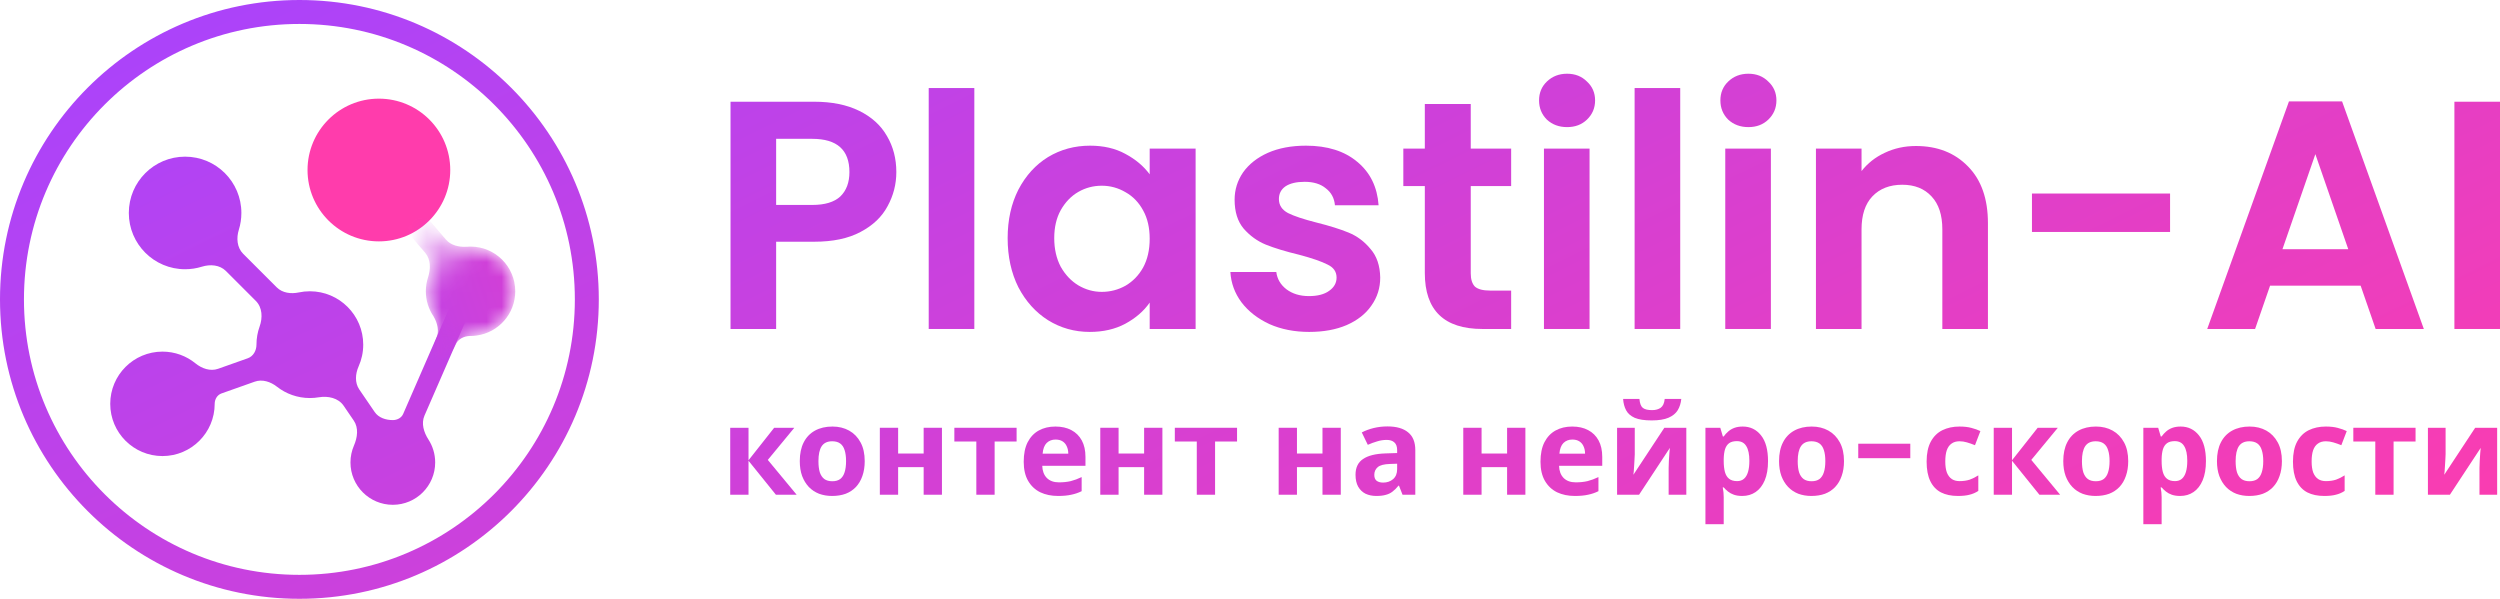<svg width="167" height="40" viewBox="0 0 167 40" fill="none" xmlns="http://www.w3.org/2000/svg">
<path d="M13.484 17.815C13.13 17.925 12.754 17.985 12.364 17.985C10.288 17.985 8.605 16.301 8.605 14.225C8.605 12.148 10.288 10.465 12.364 10.465C14.441 10.465 16.124 12.148 16.124 14.225C16.124 14.615 16.065 14.991 15.955 15.344C15.781 15.9 15.829 16.538 16.24 16.95L18.487 19.196C18.863 19.573 19.435 19.645 19.956 19.535C20.195 19.484 20.443 19.457 20.698 19.457C22.667 19.457 24.264 21.054 24.264 23.023C24.264 23.539 24.154 24.029 23.957 24.471C23.735 24.97 23.691 25.562 23.998 26.013L25.03 27.524C25.293 27.909 25.774 28.062 26.24 28.062C26.531 28.062 26.815 27.917 26.931 27.651L29.932 20.763C30.081 20.421 30.479 20.265 30.82 20.414C31.162 20.563 31.319 20.961 31.17 21.302L28.354 27.765C28.127 28.286 28.311 28.882 28.619 29.359C28.904 29.801 29.07 30.327 29.07 30.892C29.07 32.454 27.803 33.721 26.24 33.721C24.678 33.721 23.411 32.454 23.411 30.892C23.411 30.491 23.494 30.11 23.644 29.764C23.879 29.225 23.964 28.582 23.633 28.097L22.952 27.099C22.598 26.582 21.914 26.435 21.296 26.539C21.101 26.572 20.901 26.589 20.698 26.589C19.869 26.589 19.106 26.306 18.5 25.832C18.078 25.501 17.525 25.315 17.019 25.494L14.795 26.282C14.509 26.383 14.341 26.673 14.341 26.977C14.341 28.903 12.779 30.465 10.853 30.465C8.926 30.465 7.364 28.903 7.364 26.977C7.364 25.05 8.926 23.488 10.853 23.488C11.687 23.488 12.453 23.781 13.053 24.269C13.481 24.618 14.048 24.82 14.569 24.635L16.551 23.933C16.922 23.802 17.132 23.417 17.132 23.023C17.132 22.599 17.206 22.193 17.341 21.815C17.552 21.232 17.53 20.541 17.091 20.103L15.089 18.101C14.678 17.689 14.039 17.642 13.484 17.815Z" fill="url(#paint0_linear_8_819)"/>
<path fill-rule="evenodd" clip-rule="evenodd" d="M40 20C40 31.046 31.046 40 20 40C8.954 40 0 31.046 0 20C0 8.954 8.954 0 20 0C31.046 0 40 8.954 40 20ZM1.6 20C1.6 30.162 9.838 38.4 20 38.4C30.162 38.4 38.4 30.162 38.4 20C38.4 9.838 30.162 1.6 20 1.6C9.838 1.6 1.6 9.838 1.6 20Z" fill="url(#paint1_linear_8_819)"/>
<path d="M104.681 8.491C104.144 8.491 103.694 8.325 103.332 7.991C102.984 7.643 102.809 7.215 102.809 6.708C102.809 6.2 102.984 5.78 103.332 5.447C103.694 5.099 104.144 4.925 104.681 4.925C105.218 4.925 105.66 5.099 106.008 5.447C106.371 5.78 106.552 6.2 106.552 6.708C106.552 7.215 106.371 7.643 106.008 7.991C105.66 8.325 105.218 8.491 104.681 8.491Z" fill="url(#paint2_linear_8_819)"/>
<path d="M106.182 21.976H103.136V9.927H106.182V21.976Z" fill="url(#paint3_linear_8_819)"/>
<path d="M65.085 5.881V21.976H62.038V5.881H65.085Z" fill="url(#paint4_linear_8_819)"/>
<path fill-rule="evenodd" clip-rule="evenodd" d="M59.288 13.777C59.679 13.066 59.875 12.305 59.875 11.493C59.875 10.594 59.665 9.789 59.244 9.079C58.838 8.368 58.221 7.81 57.395 7.404C56.568 6.998 55.567 6.795 54.392 6.795H48.799V21.976H51.846V16.147H54.392C55.639 16.147 56.669 15.93 57.482 15.495C58.309 15.06 58.911 14.487 59.288 13.777ZM56.133 13.124C55.726 13.501 55.103 13.69 54.261 13.69H51.846V9.274H54.261C55.915 9.274 56.742 10.014 56.742 11.493C56.742 12.189 56.539 12.732 56.133 13.124Z" fill="url(#paint5_linear_8_819)"/>
<path d="M112.072 27.404C112.203 27.185 112.282 26.934 112.309 26.65H111.202C111.175 26.934 111.085 27.131 110.932 27.24C110.784 27.344 110.593 27.396 110.358 27.396C110.074 27.396 109.869 27.346 109.743 27.248C109.617 27.15 109.541 26.951 109.513 26.65H108.423C108.444 26.945 108.513 27.199 108.628 27.412C108.742 27.625 108.934 27.792 109.202 27.912C109.475 28.026 109.852 28.084 110.333 28.084C110.803 28.084 111.178 28.024 111.457 27.904C111.735 27.783 111.94 27.617 112.072 27.404Z" fill="url(#paint6_linear_8_819)"/>
<path d="M109.185 30.689C109.196 30.552 109.202 30.438 109.202 30.345V28.575H108.021V33.048H109.489L111.547 29.919C111.541 30.001 111.53 30.121 111.514 30.279C111.503 30.432 111.492 30.599 111.481 30.779C111.47 30.954 111.465 31.115 111.465 31.262V33.048H112.646V28.575H111.178L109.111 31.713C109.117 31.669 109.125 31.593 109.136 31.484C109.147 31.374 109.155 31.249 109.161 31.107C109.172 30.965 109.18 30.826 109.185 30.689Z" fill="url(#paint7_linear_8_819)"/>
<path fill-rule="evenodd" clip-rule="evenodd" d="M92.681 28.485C93.282 28.485 93.742 28.616 94.058 28.878C94.381 29.135 94.542 29.531 94.542 30.066V33.048H93.689L93.452 32.442H93.419C93.293 32.6 93.162 32.732 93.025 32.835C92.894 32.939 92.741 33.013 92.566 33.057C92.397 33.106 92.186 33.13 91.935 33.13C91.672 33.13 91.435 33.081 91.221 32.983C91.014 32.879 90.85 32.723 90.729 32.516C90.609 32.303 90.549 32.035 90.549 31.713C90.549 31.238 90.716 30.888 91.049 30.664C91.383 30.435 91.883 30.309 92.55 30.288L93.329 30.263V30.066C93.329 29.831 93.266 29.66 93.14 29.55C93.02 29.441 92.85 29.386 92.632 29.386C92.413 29.386 92.2 29.419 91.992 29.485C91.784 29.545 91.577 29.621 91.369 29.714L90.967 28.887C91.208 28.761 91.473 28.663 91.763 28.592C92.058 28.521 92.364 28.485 92.681 28.485ZM92.853 30.992C92.46 31.003 92.186 31.074 92.033 31.205C91.88 31.336 91.803 31.508 91.803 31.721C91.803 31.907 91.858 32.041 91.968 32.123C92.077 32.199 92.219 32.237 92.394 32.237C92.656 32.237 92.878 32.161 93.058 32.008C93.239 31.85 93.329 31.628 93.329 31.344V30.976L92.853 30.992Z" fill="url(#paint8_linear_8_819)"/>
<path fill-rule="evenodd" clip-rule="evenodd" d="M57.608 31.795C57.711 31.506 57.763 31.175 57.763 30.804C57.763 30.307 57.67 29.889 57.484 29.55C57.299 29.206 57.044 28.944 56.722 28.764C56.399 28.584 56.028 28.493 55.607 28.493C55.158 28.493 54.77 28.584 54.442 28.764C54.114 28.944 53.863 29.206 53.688 29.55C53.513 29.889 53.426 30.307 53.426 30.804C53.426 31.175 53.477 31.506 53.581 31.795C53.691 32.084 53.841 32.33 54.032 32.532C54.224 32.729 54.451 32.879 54.713 32.983C54.981 33.081 55.271 33.13 55.582 33.13C55.921 33.13 56.224 33.081 56.492 32.983C56.76 32.879 56.987 32.729 57.173 32.532C57.364 32.33 57.509 32.084 57.608 31.795ZM54.762 31.549C54.702 31.347 54.672 31.099 54.672 30.804C54.672 30.361 54.743 30.031 54.885 29.812C55.033 29.588 55.268 29.477 55.59 29.477C55.809 29.477 55.987 29.526 56.123 29.624C56.26 29.722 56.358 29.87 56.419 30.066C56.484 30.263 56.517 30.509 56.517 30.804C56.517 31.099 56.484 31.347 56.419 31.549C56.358 31.746 56.26 31.896 56.123 32C55.992 32.098 55.817 32.147 55.599 32.147C55.38 32.147 55.202 32.098 55.066 32C54.929 31.896 54.828 31.746 54.762 31.549Z" fill="url(#paint9_linear_8_819)"/>
<path d="M53.06 28.575H51.715L50.001 30.746V28.575H48.779V33.048H50.001V30.779L51.83 33.048H53.216L51.289 30.722L53.06 28.575Z" fill="url(#paint10_linear_8_819)"/>
<path d="M59.995 28.575V30.296H61.7V28.575H62.922V33.048H61.7V31.205H59.995V33.048H58.773V28.575H59.995Z" fill="url(#paint11_linear_8_819)"/>
<path d="M66.441 29.493H67.909V28.575H63.751V29.493H65.219V33.048H66.441V29.493Z" fill="url(#paint12_linear_8_819)"/>
<path fill-rule="evenodd" clip-rule="evenodd" d="M70.5 28.493C70.915 28.493 71.27 28.573 71.566 28.731C71.866 28.889 72.099 29.119 72.263 29.419C72.427 29.72 72.509 30.088 72.509 30.525V31.115H69.622C69.633 31.459 69.734 31.729 69.926 31.926C70.122 32.123 70.393 32.221 70.737 32.221C71.027 32.221 71.29 32.194 71.525 32.139C71.76 32.079 72.003 31.989 72.254 31.869V32.811C72.036 32.92 71.803 32.999 71.557 33.048C71.317 33.103 71.024 33.13 70.68 33.13C70.232 33.13 69.835 33.048 69.491 32.885C69.147 32.715 68.876 32.461 68.679 32.123C68.483 31.784 68.384 31.358 68.384 30.845C68.384 30.32 68.472 29.886 68.647 29.542C68.827 29.192 69.076 28.93 69.393 28.756C69.71 28.581 70.079 28.493 70.5 28.493ZM70.508 29.362C70.273 29.362 70.076 29.438 69.917 29.591C69.764 29.744 69.674 29.982 69.647 30.304H71.361C71.361 30.124 71.328 29.963 71.262 29.821C71.202 29.679 71.109 29.567 70.983 29.485C70.858 29.403 70.699 29.362 70.508 29.362Z" fill="url(#paint13_linear_8_819)"/>
<path d="M74.721 30.296V28.575H73.499V33.048H74.721V31.205H76.427V33.048H77.648V28.575H76.427V30.296H74.721Z" fill="url(#paint14_linear_8_819)"/>
<path d="M82.635 29.493H81.167V33.048H79.945V29.493H78.478V28.575H82.635V29.493Z" fill="url(#paint15_linear_8_819)"/>
<path d="M86.637 30.296V28.575H85.415V33.048H86.637V31.205H88.342V33.048H89.564V28.575H88.342V30.296H86.637Z" fill="url(#paint16_linear_8_819)"/>
<path d="M98.969 30.296V28.575H97.747V33.048H98.969V31.205H100.674V33.048H101.896V28.575H100.674V30.296H98.969Z" fill="url(#paint17_linear_8_819)"/>
<path fill-rule="evenodd" clip-rule="evenodd" d="M105.021 28.493C105.437 28.493 105.792 28.573 106.087 28.731C106.388 28.889 106.62 29.119 106.784 29.419C106.948 29.72 107.03 30.088 107.03 30.525V31.115H104.144C104.155 31.459 104.256 31.729 104.447 31.926C104.644 32.123 104.914 32.221 105.259 32.221C105.549 32.221 105.811 32.194 106.046 32.139C106.281 32.079 106.524 31.989 106.776 31.869V32.811C106.557 32.92 106.325 32.999 106.079 33.048C105.838 33.103 105.546 33.13 105.201 33.13C104.753 33.13 104.357 33.048 104.012 32.885C103.668 32.715 103.398 32.461 103.201 32.123C103.004 31.784 102.905 31.358 102.905 30.845C102.905 30.32 102.993 29.886 103.168 29.542C103.348 29.192 103.597 28.93 103.914 28.756C104.231 28.581 104.6 28.493 105.021 28.493ZM105.029 29.362C104.794 29.362 104.597 29.438 104.439 29.591C104.286 29.744 104.196 29.982 104.168 30.304H105.882C105.882 30.124 105.849 29.963 105.784 29.821C105.724 29.679 105.631 29.567 105.505 29.485C105.379 29.403 105.221 29.362 105.029 29.362Z" fill="url(#paint18_linear_8_819)"/>
<path fill-rule="evenodd" clip-rule="evenodd" d="M116.415 28.493C116.918 28.493 117.325 28.69 117.637 29.083C117.949 29.471 118.104 30.044 118.104 30.804C118.104 31.312 118.031 31.74 117.883 32.09C117.735 32.434 117.533 32.693 117.276 32.868C117.019 33.043 116.721 33.13 116.382 33.13C116.169 33.13 115.983 33.103 115.825 33.048C115.672 32.994 115.541 32.923 115.431 32.835C115.322 32.748 115.226 32.655 115.144 32.557H115.079C115.101 32.661 115.117 32.77 115.128 32.885C115.139 32.994 115.144 33.103 115.144 33.212V35.015H113.923V28.575H114.915L115.087 29.157H115.144C115.226 29.037 115.325 28.928 115.44 28.829C115.554 28.726 115.691 28.644 115.85 28.584C116.014 28.523 116.202 28.493 116.415 28.493ZM116.022 29.468C115.808 29.468 115.639 29.512 115.513 29.599C115.388 29.687 115.295 29.821 115.235 30.001C115.18 30.176 115.15 30.397 115.144 30.664V30.796C115.144 31.085 115.172 31.331 115.226 31.533C115.281 31.729 115.374 31.88 115.505 31.983C115.636 32.087 115.814 32.139 116.038 32.139C116.224 32.139 116.377 32.087 116.497 31.983C116.618 31.88 116.708 31.727 116.768 31.525C116.828 31.323 116.858 31.077 116.858 30.787C116.858 30.35 116.79 30.023 116.653 29.804C116.522 29.58 116.311 29.468 116.022 29.468Z" fill="url(#paint19_linear_8_819)"/>
<path fill-rule="evenodd" clip-rule="evenodd" d="M123.023 31.795C123.127 31.506 123.179 31.175 123.179 30.804C123.179 30.307 123.086 29.889 122.9 29.55C122.714 29.206 122.46 28.944 122.137 28.764C121.815 28.584 121.443 28.493 121.022 28.493C120.574 28.493 120.186 28.584 119.858 28.764C119.53 28.944 119.278 29.206 119.103 29.55C118.928 29.889 118.841 30.307 118.841 30.804C118.841 31.175 118.893 31.506 118.997 31.795C119.106 32.084 119.256 32.33 119.448 32.532C119.639 32.729 119.866 32.879 120.128 32.983C120.396 33.081 120.686 33.13 120.998 33.13C121.336 33.13 121.64 33.081 121.908 32.983C122.176 32.879 122.402 32.729 122.588 32.532C122.78 32.33 122.925 32.084 123.023 31.795ZM120.178 31.549C120.117 31.347 120.087 31.099 120.087 30.804C120.087 30.361 120.158 30.031 120.301 29.812C120.448 29.588 120.683 29.477 121.006 29.477C121.224 29.477 121.402 29.526 121.539 29.624C121.675 29.722 121.774 29.87 121.834 30.066C121.9 30.263 121.932 30.509 121.932 30.804C121.932 31.099 121.9 31.347 121.834 31.549C121.774 31.746 121.675 31.896 121.539 32C121.408 32.098 121.233 32.147 121.014 32.147C120.795 32.147 120.618 32.098 120.481 32C120.344 31.896 120.243 31.746 120.178 31.549Z" fill="url(#paint20_linear_8_819)"/>
<path d="M127.608 29.64V30.607H124.131V29.64H127.608Z" fill="url(#paint21_linear_8_819)"/>
<path d="M129.658 32.893C129.969 33.051 130.347 33.13 130.789 33.13C131.101 33.13 131.358 33.103 131.56 33.048C131.768 32.999 131.965 32.915 132.151 32.794V31.754C131.965 31.874 131.773 31.97 131.577 32.041C131.38 32.106 131.153 32.139 130.896 32.139C130.694 32.139 130.522 32.093 130.379 32C130.237 31.901 130.128 31.757 130.051 31.566C129.98 31.369 129.945 31.123 129.945 30.828C129.945 30.528 129.978 30.279 130.043 30.083C130.114 29.881 130.221 29.73 130.363 29.632C130.505 29.528 130.683 29.477 130.896 29.477C131.06 29.477 131.224 29.501 131.388 29.55C131.558 29.599 131.738 29.662 131.929 29.739L132.29 28.797C132.121 28.715 131.921 28.644 131.691 28.584C131.467 28.523 131.202 28.493 130.896 28.493C130.464 28.493 130.082 28.575 129.748 28.739C129.42 28.903 129.163 29.157 128.977 29.501C128.791 29.845 128.698 30.29 128.698 30.836C128.698 31.366 128.78 31.8 128.944 32.139C129.108 32.478 129.346 32.729 129.658 32.893Z" fill="url(#paint22_linear_8_819)"/>
<path d="M136.117 28.575H137.462L135.69 30.722L137.617 33.048H136.232L134.403 30.779V33.048H133.181V28.575H134.403V30.746L136.117 28.575Z" fill="url(#paint23_linear_8_819)"/>
<path fill-rule="evenodd" clip-rule="evenodd" d="M142.009 31.795C142.113 31.506 142.165 31.175 142.165 30.804C142.165 30.307 142.072 29.889 141.886 29.55C141.7 29.206 141.446 28.944 141.124 28.764C140.801 28.584 140.429 28.493 140.009 28.493C139.56 28.493 139.172 28.584 138.844 28.764C138.516 28.944 138.265 29.206 138.09 29.55C137.915 29.889 137.827 30.307 137.827 30.804C137.827 31.175 137.879 31.506 137.983 31.795C138.092 32.084 138.243 32.33 138.434 32.532C138.625 32.729 138.852 32.879 139.115 32.983C139.383 33.081 139.672 33.13 139.984 33.13C140.323 33.13 140.626 33.081 140.894 32.983C141.162 32.879 141.389 32.729 141.575 32.532C141.766 32.33 141.911 32.084 142.009 31.795ZM139.164 31.549C139.104 31.347 139.074 31.099 139.074 30.804C139.074 30.361 139.145 30.031 139.287 29.812C139.435 29.588 139.67 29.477 139.992 29.477C140.211 29.477 140.388 29.526 140.525 29.624C140.662 29.722 140.76 29.87 140.82 30.066C140.886 30.263 140.919 30.509 140.919 30.804C140.919 31.099 140.886 31.347 140.82 31.549C140.76 31.746 140.662 31.896 140.525 32C140.394 32.098 140.219 32.147 140 32.147C139.782 32.147 139.604 32.098 139.467 32C139.331 31.896 139.23 31.746 139.164 31.549Z" fill="url(#paint24_linear_8_819)"/>
<path fill-rule="evenodd" clip-rule="evenodd" d="M145.668 28.493C146.171 28.493 146.578 28.69 146.889 29.083C147.201 29.471 147.357 30.044 147.357 30.804C147.357 31.312 147.283 31.74 147.135 32.09C146.988 32.434 146.786 32.693 146.529 32.868C146.272 33.043 145.974 33.13 145.635 33.13C145.422 33.13 145.236 33.103 145.077 33.048C144.924 32.994 144.793 32.923 144.684 32.835C144.574 32.748 144.479 32.655 144.397 32.557H144.331C144.353 32.661 144.369 32.77 144.38 32.885C144.391 32.994 144.397 33.103 144.397 33.212V35.015H143.175V28.575H144.167L144.339 29.157H144.397C144.479 29.037 144.577 28.928 144.692 28.829C144.807 28.726 144.943 28.644 145.102 28.584C145.266 28.523 145.454 28.493 145.668 28.493ZM145.274 29.468C145.061 29.468 144.891 29.512 144.766 29.599C144.64 29.687 144.547 29.821 144.487 30.001C144.432 30.176 144.402 30.397 144.397 30.664V30.796C144.397 31.085 144.424 31.331 144.479 31.533C144.533 31.729 144.626 31.88 144.757 31.983C144.889 32.087 145.066 32.139 145.29 32.139C145.476 32.139 145.629 32.087 145.75 31.983C145.87 31.88 145.96 31.727 146.02 31.525C146.08 31.323 146.11 31.077 146.11 30.787C146.11 30.35 146.042 30.023 145.905 29.804C145.774 29.58 145.564 29.468 145.274 29.468Z" fill="url(#paint25_linear_8_819)"/>
<path fill-rule="evenodd" clip-rule="evenodd" d="M152.275 31.795C152.379 31.506 152.431 31.175 152.431 30.804C152.431 30.307 152.338 29.889 152.152 29.55C151.966 29.206 151.712 28.944 151.39 28.764C151.067 28.584 150.695 28.493 150.274 28.493C149.826 28.493 149.438 28.584 149.11 28.764C148.782 28.944 148.531 29.206 148.356 29.55C148.181 29.889 148.093 30.307 148.093 30.804C148.093 31.175 148.145 31.506 148.249 31.795C148.358 32.084 148.509 32.33 148.7 32.532C148.891 32.729 149.118 32.879 149.381 32.983C149.649 33.081 149.938 33.13 150.25 33.13C150.589 33.13 150.892 33.081 151.16 32.983C151.428 32.879 151.655 32.729 151.841 32.532C152.032 32.33 152.177 32.084 152.275 31.795ZM149.43 31.549C149.37 31.347 149.34 31.099 149.34 30.804C149.34 30.361 149.411 30.031 149.553 29.812C149.7 29.588 149.936 29.477 150.258 29.477C150.477 29.477 150.654 29.526 150.791 29.624C150.928 29.722 151.026 29.87 151.086 30.066C151.152 30.263 151.185 30.509 151.185 30.804C151.185 31.099 151.152 31.347 151.086 31.549C151.026 31.746 150.928 31.896 150.791 32C150.66 32.098 150.485 32.147 150.266 32.147C150.048 32.147 149.87 32.098 149.733 32C149.597 31.896 149.495 31.746 149.43 31.549Z" fill="url(#paint26_linear_8_819)"/>
<path d="M155.261 33.13C154.818 33.13 154.441 33.051 154.13 32.893C153.818 32.729 153.58 32.478 153.416 32.139C153.252 31.8 153.17 31.366 153.17 30.836C153.17 30.29 153.263 29.845 153.449 29.501C153.635 29.157 153.892 28.903 154.22 28.739C154.553 28.575 154.936 28.493 155.368 28.493C155.674 28.493 155.939 28.523 156.163 28.584C156.393 28.644 156.592 28.715 156.762 28.797L156.401 29.739C156.21 29.662 156.029 29.599 155.86 29.55C155.696 29.501 155.532 29.477 155.368 29.477C155.155 29.477 154.977 29.528 154.835 29.632C154.693 29.73 154.586 29.881 154.515 30.083C154.449 30.279 154.417 30.528 154.417 30.828C154.417 31.123 154.452 31.369 154.523 31.566C154.6 31.757 154.709 31.901 154.851 32C154.993 32.093 155.166 32.139 155.368 32.139C155.625 32.139 155.852 32.106 156.048 32.041C156.245 31.97 156.436 31.874 156.622 31.754V32.794C156.436 32.915 156.24 32.999 156.032 33.048C155.83 33.103 155.573 33.13 155.261 33.13Z" fill="url(#paint27_linear_8_819)"/>
<path d="M159.891 29.493H161.359V28.575H157.202V29.493H158.67V33.048H159.891V29.493Z" fill="url(#paint28_linear_8_819)"/>
<path d="M163.366 30.345C163.366 30.438 163.361 30.552 163.35 30.689C163.344 30.826 163.336 30.965 163.325 31.107C163.32 31.249 163.311 31.374 163.3 31.484C163.29 31.593 163.281 31.669 163.276 31.713L165.342 28.575H166.81V33.048H165.629V31.262C165.629 31.115 165.635 30.954 165.646 30.779C165.657 30.599 165.668 30.432 165.678 30.279C165.695 30.121 165.706 30.001 165.711 29.919L163.653 33.048H162.185V28.575H163.366V30.345Z" fill="url(#paint29_linear_8_819)"/>
<path fill-rule="evenodd" clip-rule="evenodd" d="M68.029 12.667C67.55 13.61 67.311 14.69 67.311 15.908C67.311 17.14 67.55 18.235 68.029 19.192C68.522 20.134 69.183 20.867 70.009 21.389C70.851 21.911 71.779 22.172 72.795 22.172C73.694 22.172 74.485 21.991 75.166 21.628C75.863 21.251 76.407 20.78 76.799 20.214V21.976H79.867V9.927H76.799V11.645C76.392 11.094 75.848 10.637 75.166 10.275C74.499 9.912 73.716 9.731 72.816 9.731C71.787 9.731 70.851 9.985 70.009 10.492C69.183 11 68.522 11.725 68.029 12.667ZM76.363 14.059C76.653 14.581 76.799 15.212 76.799 15.951C76.799 16.691 76.653 17.329 76.363 17.865C76.073 18.387 75.681 18.793 75.188 19.083C74.695 19.359 74.165 19.497 73.6 19.497C73.049 19.497 72.526 19.352 72.033 19.062C71.554 18.772 71.163 18.358 70.858 17.822C70.568 17.271 70.423 16.633 70.423 15.908C70.423 15.183 70.568 14.559 70.858 14.037C71.163 13.501 71.554 13.095 72.033 12.819C72.512 12.544 73.034 12.406 73.6 12.406C74.165 12.406 74.695 12.551 75.188 12.841C75.681 13.117 76.073 13.523 76.363 14.059Z" fill="url(#paint30_linear_8_819)"/>
<path d="M87.455 22.172C86.469 22.172 85.584 21.998 84.8 21.65C84.017 21.287 83.393 20.802 82.929 20.192C82.479 19.584 82.233 18.909 82.189 18.17H85.257C85.315 18.634 85.54 19.018 85.932 19.323C86.338 19.627 86.839 19.779 87.433 19.779C88.014 19.779 88.463 19.663 88.783 19.431C89.116 19.199 89.283 18.902 89.283 18.54C89.283 18.148 89.08 17.858 88.674 17.67C88.282 17.467 87.651 17.249 86.781 17.017C85.881 16.8 85.141 16.575 84.561 16.343C83.995 16.111 83.502 15.756 83.081 15.277C82.675 14.799 82.472 14.153 82.472 13.341C82.472 12.675 82.661 12.066 83.038 11.515C83.43 10.964 83.981 10.529 84.692 10.21C85.417 9.891 86.266 9.731 87.238 9.731C88.674 9.731 89.82 10.094 90.676 10.819C91.532 11.529 92.003 12.493 92.09 13.711H89.174C89.131 13.233 88.928 12.856 88.565 12.58C88.217 12.29 87.745 12.145 87.151 12.145C86.599 12.145 86.171 12.247 85.867 12.45C85.577 12.653 85.431 12.935 85.431 13.298C85.431 13.704 85.635 14.016 86.041 14.233C86.447 14.436 87.078 14.646 87.934 14.864C88.804 15.081 89.522 15.306 90.088 15.538C90.654 15.77 91.14 16.133 91.546 16.626C91.967 17.104 92.184 17.742 92.199 18.54C92.199 19.236 92.003 19.859 91.611 20.41C91.234 20.961 90.683 21.396 89.958 21.715C89.247 22.02 88.413 22.172 87.455 22.172Z" fill="url(#paint31_linear_8_819)"/>
<path d="M98.246 18.257V12.428H100.945V9.927H98.246V6.947H95.178V9.927H93.742V12.428H95.178V18.235C95.178 20.729 96.462 21.976 99.03 21.976H100.945V19.41H99.53C99.066 19.41 98.733 19.323 98.529 19.149C98.341 18.96 98.246 18.663 98.246 18.257Z" fill="url(#paint32_linear_8_819)"/>
<path d="M112.239 21.976V5.881H109.192V21.976H112.239Z" fill="url(#paint33_linear_8_819)"/>
<path d="M116.793 8.491C116.257 8.491 115.807 8.325 115.444 7.991C115.096 7.643 114.922 7.215 114.922 6.708C114.922 6.2 115.096 5.78 115.444 5.447C115.807 5.099 116.257 4.925 116.793 4.925C117.33 4.925 117.773 5.099 118.121 5.447C118.483 5.78 118.665 6.2 118.665 6.708C118.665 7.215 118.483 7.643 118.121 7.991C117.773 8.325 117.33 8.491 116.793 8.491Z" fill="url(#paint34_linear_8_819)"/>
<path d="M118.295 9.927V21.976H115.248V9.927H118.295Z" fill="url(#paint35_linear_8_819)"/>
<path d="M131.467 11.123C130.582 10.21 129.421 9.753 127.985 9.753C127.231 9.753 126.534 9.905 125.896 10.21C125.272 10.5 124.757 10.906 124.351 11.428V9.927H121.305V21.976H124.351V15.321C124.351 14.364 124.59 13.632 125.069 13.124C125.562 12.602 126.23 12.341 127.071 12.341C127.898 12.341 128.551 12.602 129.03 13.124C129.508 13.632 129.748 14.364 129.748 15.321V21.976H132.794V14.908C132.794 13.284 132.352 12.022 131.467 11.123Z" fill="url(#paint36_linear_8_819)"/>
<path d="M144.961 12.928V15.495H135.735V12.928H144.961Z" fill="url(#paint37_linear_8_819)"/>
<path fill-rule="evenodd" clip-rule="evenodd" d="M151.641 19.083H157.691L158.692 21.976H161.912L156.45 6.773H152.903L147.442 21.976H150.64L151.641 19.083ZM154.666 10.297L156.864 16.647H152.468L154.666 10.297Z" fill="url(#paint38_linear_8_819)"/>
<path d="M167 6.795V21.976H163.954V6.795H167Z" fill="url(#paint39_linear_8_819)"/>
<circle cx="25.31" cy="11.357" r="4.767" fill="#FF3CAC"/>
<mask id="mask0_8_819" style="mask-type:alpha" maskUnits="userSpaceOnUse" x="27" y="14" width="8" height="10">
<path d="M31.837 22.414C33.295 22.217 34.419 20.968 34.419 19.457C34.419 17.808 33.082 16.472 31.434 16.472C31.351 16.472 31.269 16.476 31.188 16.482C30.671 16.515 30.125 16.397 29.789 16.004L28.685 14.712C28.393 14.37 27.88 14.33 27.538 14.622C27.196 14.914 27.156 15.428 27.448 15.77L28.404 16.889C28.784 17.333 28.773 17.977 28.592 18.532C28.497 18.824 28.446 19.134 28.446 19.457C28.446 20.08 28.636 20.657 28.962 21.136C29.223 21.585 29.356 22.123 29.149 22.598C28.45 24.203 29.772 24.548 30.442 23.011C30.602 22.643 31 22.451 31.402 22.442C31.411 22.442 31.421 22.442 31.43 22.442C31.568 22.442 31.704 22.432 31.837 22.414Z" fill="url(#paint40_linear_8_819)"/>
</mask>
<g mask="url(#mask0_8_819)">
<path d="M31.837 22.414C33.295 22.217 34.419 20.968 34.419 19.457C34.419 17.808 33.082 16.472 31.434 16.472C31.351 16.472 31.269 16.476 31.188 16.482C30.671 16.515 30.125 16.397 29.789 16.004L28.685 14.712C28.393 14.37 27.88 14.33 27.538 14.622C27.196 14.914 27.156 15.428 27.448 15.77L28.404 16.889C28.784 17.333 28.773 17.977 28.592 18.532C28.497 18.824 28.446 19.134 28.446 19.457C28.446 20.08 28.636 20.657 28.962 21.136C29.223 21.585 29.356 22.123 29.149 22.598C28.45 24.203 29.772 24.548 30.442 23.011C30.602 22.643 31 22.451 31.402 22.442C31.411 22.442 31.421 22.442 31.43 22.442C31.568 22.442 31.704 22.432 31.837 22.414Z" fill="url(#paint41_linear_8_819)"/>
</g>
<defs>
<linearGradient id="paint0_linear_8_819" x1="21.353" y1="-10.469" x2="69.527" y2="87.789" gradientUnits="userSpaceOnUse">
<stop stop-color="#A644FF"/>
<stop offset="1" stop-color="#FF3CAC"/>
</linearGradient>
<linearGradient id="paint1_linear_8_819" x1="21.353" y1="-10.469" x2="69.527" y2="87.789" gradientUnits="userSpaceOnUse">
<stop stop-color="#A644FF"/>
<stop offset="1" stop-color="#FF3CAC"/>
</linearGradient>
<linearGradient id="paint2_linear_8_819" x1="21.353" y1="-10.469" x2="69.527" y2="87.789" gradientUnits="userSpaceOnUse">
<stop stop-color="#A644FF"/>
<stop offset="1" stop-color="#FF3CAC"/>
</linearGradient>
<linearGradient id="paint3_linear_8_819" x1="21.353" y1="-10.469" x2="69.527" y2="87.789" gradientUnits="userSpaceOnUse">
<stop stop-color="#A644FF"/>
<stop offset="1" stop-color="#FF3CAC"/>
</linearGradient>
<linearGradient id="paint4_linear_8_819" x1="21.353" y1="-10.469" x2="69.527" y2="87.789" gradientUnits="userSpaceOnUse">
<stop stop-color="#A644FF"/>
<stop offset="1" stop-color="#FF3CAC"/>
</linearGradient>
<linearGradient id="paint5_linear_8_819" x1="21.353" y1="-10.469" x2="69.527" y2="87.789" gradientUnits="userSpaceOnUse">
<stop stop-color="#A644FF"/>
<stop offset="1" stop-color="#FF3CAC"/>
</linearGradient>
<linearGradient id="paint6_linear_8_819" x1="21.353" y1="-10.469" x2="69.527" y2="87.789" gradientUnits="userSpaceOnUse">
<stop stop-color="#A644FF"/>
<stop offset="1" stop-color="#FF3CAC"/>
</linearGradient>
<linearGradient id="paint7_linear_8_819" x1="21.353" y1="-10.469" x2="69.527" y2="87.789" gradientUnits="userSpaceOnUse">
<stop stop-color="#A644FF"/>
<stop offset="1" stop-color="#FF3CAC"/>
</linearGradient>
<linearGradient id="paint8_linear_8_819" x1="21.353" y1="-10.469" x2="69.527" y2="87.789" gradientUnits="userSpaceOnUse">
<stop stop-color="#A644FF"/>
<stop offset="1" stop-color="#FF3CAC"/>
</linearGradient>
<linearGradient id="paint9_linear_8_819" x1="21.353" y1="-10.469" x2="69.527" y2="87.789" gradientUnits="userSpaceOnUse">
<stop stop-color="#A644FF"/>
<stop offset="1" stop-color="#FF3CAC"/>
</linearGradient>
<linearGradient id="paint10_linear_8_819" x1="21.353" y1="-10.469" x2="69.527" y2="87.789" gradientUnits="userSpaceOnUse">
<stop stop-color="#A644FF"/>
<stop offset="1" stop-color="#FF3CAC"/>
</linearGradient>
<linearGradient id="paint11_linear_8_819" x1="21.353" y1="-10.469" x2="69.527" y2="87.789" gradientUnits="userSpaceOnUse">
<stop stop-color="#A644FF"/>
<stop offset="1" stop-color="#FF3CAC"/>
</linearGradient>
<linearGradient id="paint12_linear_8_819" x1="21.353" y1="-10.469" x2="69.527" y2="87.789" gradientUnits="userSpaceOnUse">
<stop stop-color="#A644FF"/>
<stop offset="1" stop-color="#FF3CAC"/>
</linearGradient>
<linearGradient id="paint13_linear_8_819" x1="21.353" y1="-10.469" x2="69.527" y2="87.789" gradientUnits="userSpaceOnUse">
<stop stop-color="#A644FF"/>
<stop offset="1" stop-color="#FF3CAC"/>
</linearGradient>
<linearGradient id="paint14_linear_8_819" x1="21.353" y1="-10.469" x2="69.527" y2="87.789" gradientUnits="userSpaceOnUse">
<stop stop-color="#A644FF"/>
<stop offset="1" stop-color="#FF3CAC"/>
</linearGradient>
<linearGradient id="paint15_linear_8_819" x1="21.353" y1="-10.469" x2="69.527" y2="87.789" gradientUnits="userSpaceOnUse">
<stop stop-color="#A644FF"/>
<stop offset="1" stop-color="#FF3CAC"/>
</linearGradient>
<linearGradient id="paint16_linear_8_819" x1="21.353" y1="-10.469" x2="69.527" y2="87.789" gradientUnits="userSpaceOnUse">
<stop stop-color="#A644FF"/>
<stop offset="1" stop-color="#FF3CAC"/>
</linearGradient>
<linearGradient id="paint17_linear_8_819" x1="21.353" y1="-10.469" x2="69.527" y2="87.789" gradientUnits="userSpaceOnUse">
<stop stop-color="#A644FF"/>
<stop offset="1" stop-color="#FF3CAC"/>
</linearGradient>
<linearGradient id="paint18_linear_8_819" x1="21.353" y1="-10.469" x2="69.527" y2="87.789" gradientUnits="userSpaceOnUse">
<stop stop-color="#A644FF"/>
<stop offset="1" stop-color="#FF3CAC"/>
</linearGradient>
<linearGradient id="paint19_linear_8_819" x1="21.353" y1="-10.469" x2="69.527" y2="87.789" gradientUnits="userSpaceOnUse">
<stop stop-color="#A644FF"/>
<stop offset="1" stop-color="#FF3CAC"/>
</linearGradient>
<linearGradient id="paint20_linear_8_819" x1="21.353" y1="-10.469" x2="69.527" y2="87.789" gradientUnits="userSpaceOnUse">
<stop stop-color="#A644FF"/>
<stop offset="1" stop-color="#FF3CAC"/>
</linearGradient>
<linearGradient id="paint21_linear_8_819" x1="21.353" y1="-10.469" x2="69.527" y2="87.789" gradientUnits="userSpaceOnUse">
<stop stop-color="#A644FF"/>
<stop offset="1" stop-color="#FF3CAC"/>
</linearGradient>
<linearGradient id="paint22_linear_8_819" x1="21.353" y1="-10.469" x2="69.527" y2="87.789" gradientUnits="userSpaceOnUse">
<stop stop-color="#A644FF"/>
<stop offset="1" stop-color="#FF3CAC"/>
</linearGradient>
<linearGradient id="paint23_linear_8_819" x1="21.353" y1="-10.469" x2="69.527" y2="87.789" gradientUnits="userSpaceOnUse">
<stop stop-color="#A644FF"/>
<stop offset="1" stop-color="#FF3CAC"/>
</linearGradient>
<linearGradient id="paint24_linear_8_819" x1="21.353" y1="-10.469" x2="69.527" y2="87.789" gradientUnits="userSpaceOnUse">
<stop stop-color="#A644FF"/>
<stop offset="1" stop-color="#FF3CAC"/>
</linearGradient>
<linearGradient id="paint25_linear_8_819" x1="21.353" y1="-10.469" x2="69.527" y2="87.789" gradientUnits="userSpaceOnUse">
<stop stop-color="#A644FF"/>
<stop offset="1" stop-color="#FF3CAC"/>
</linearGradient>
<linearGradient id="paint26_linear_8_819" x1="21.353" y1="-10.469" x2="69.527" y2="87.789" gradientUnits="userSpaceOnUse">
<stop stop-color="#A644FF"/>
<stop offset="1" stop-color="#FF3CAC"/>
</linearGradient>
<linearGradient id="paint27_linear_8_819" x1="21.353" y1="-10.469" x2="69.527" y2="87.789" gradientUnits="userSpaceOnUse">
<stop stop-color="#A644FF"/>
<stop offset="1" stop-color="#FF3CAC"/>
</linearGradient>
<linearGradient id="paint28_linear_8_819" x1="21.353" y1="-10.469" x2="69.527" y2="87.789" gradientUnits="userSpaceOnUse">
<stop stop-color="#A644FF"/>
<stop offset="1" stop-color="#FF3CAC"/>
</linearGradient>
<linearGradient id="paint29_linear_8_819" x1="21.353" y1="-10.469" x2="69.527" y2="87.789" gradientUnits="userSpaceOnUse">
<stop stop-color="#A644FF"/>
<stop offset="1" stop-color="#FF3CAC"/>
</linearGradient>
<linearGradient id="paint30_linear_8_819" x1="21.353" y1="-10.469" x2="69.527" y2="87.789" gradientUnits="userSpaceOnUse">
<stop stop-color="#A644FF"/>
<stop offset="1" stop-color="#FF3CAC"/>
</linearGradient>
<linearGradient id="paint31_linear_8_819" x1="21.353" y1="-10.469" x2="69.527" y2="87.789" gradientUnits="userSpaceOnUse">
<stop stop-color="#A644FF"/>
<stop offset="1" stop-color="#FF3CAC"/>
</linearGradient>
<linearGradient id="paint32_linear_8_819" x1="21.353" y1="-10.469" x2="69.527" y2="87.789" gradientUnits="userSpaceOnUse">
<stop stop-color="#A644FF"/>
<stop offset="1" stop-color="#FF3CAC"/>
</linearGradient>
<linearGradient id="paint33_linear_8_819" x1="21.353" y1="-10.469" x2="69.527" y2="87.789" gradientUnits="userSpaceOnUse">
<stop stop-color="#A644FF"/>
<stop offset="1" stop-color="#FF3CAC"/>
</linearGradient>
<linearGradient id="paint34_linear_8_819" x1="21.353" y1="-10.469" x2="69.527" y2="87.789" gradientUnits="userSpaceOnUse">
<stop stop-color="#A644FF"/>
<stop offset="1" stop-color="#FF3CAC"/>
</linearGradient>
<linearGradient id="paint35_linear_8_819" x1="21.353" y1="-10.469" x2="69.527" y2="87.789" gradientUnits="userSpaceOnUse">
<stop stop-color="#A644FF"/>
<stop offset="1" stop-color="#FF3CAC"/>
</linearGradient>
<linearGradient id="paint36_linear_8_819" x1="21.353" y1="-10.469" x2="69.527" y2="87.789" gradientUnits="userSpaceOnUse">
<stop stop-color="#A644FF"/>
<stop offset="1" stop-color="#FF3CAC"/>
</linearGradient>
<linearGradient id="paint37_linear_8_819" x1="21.353" y1="-10.469" x2="69.527" y2="87.789" gradientUnits="userSpaceOnUse">
<stop stop-color="#A644FF"/>
<stop offset="1" stop-color="#FF3CAC"/>
</linearGradient>
<linearGradient id="paint38_linear_8_819" x1="21.353" y1="-10.469" x2="69.527" y2="87.789" gradientUnits="userSpaceOnUse">
<stop stop-color="#A644FF"/>
<stop offset="1" stop-color="#FF3CAC"/>
</linearGradient>
<linearGradient id="paint39_linear_8_819" x1="21.353" y1="-10.469" x2="69.527" y2="87.789" gradientUnits="userSpaceOnUse">
<stop stop-color="#A644FF"/>
<stop offset="1" stop-color="#FF3CAC"/>
</linearGradient>
<linearGradient id="paint40_linear_8_819" x1="27.927" y1="15.001" x2="31.015" y2="18.687" gradientUnits="userSpaceOnUse">
<stop stop-color="#D9D9D9" stop-opacity="0"/>
<stop offset="0.841" stop-color="#FDFDFD" stop-opacity="0.938"/>
<stop offset="1" stop-color="white"/>
</linearGradient>
<linearGradient id="paint41_linear_8_819" x1="7.423" y1="4.458" x2="47.384" y2="-9.267" gradientUnits="userSpaceOnUse">
<stop stop-color="#A644FF"/>
<stop offset="1" stop-color="#FF3CAC"/>
</linearGradient>
</defs>
</svg>
